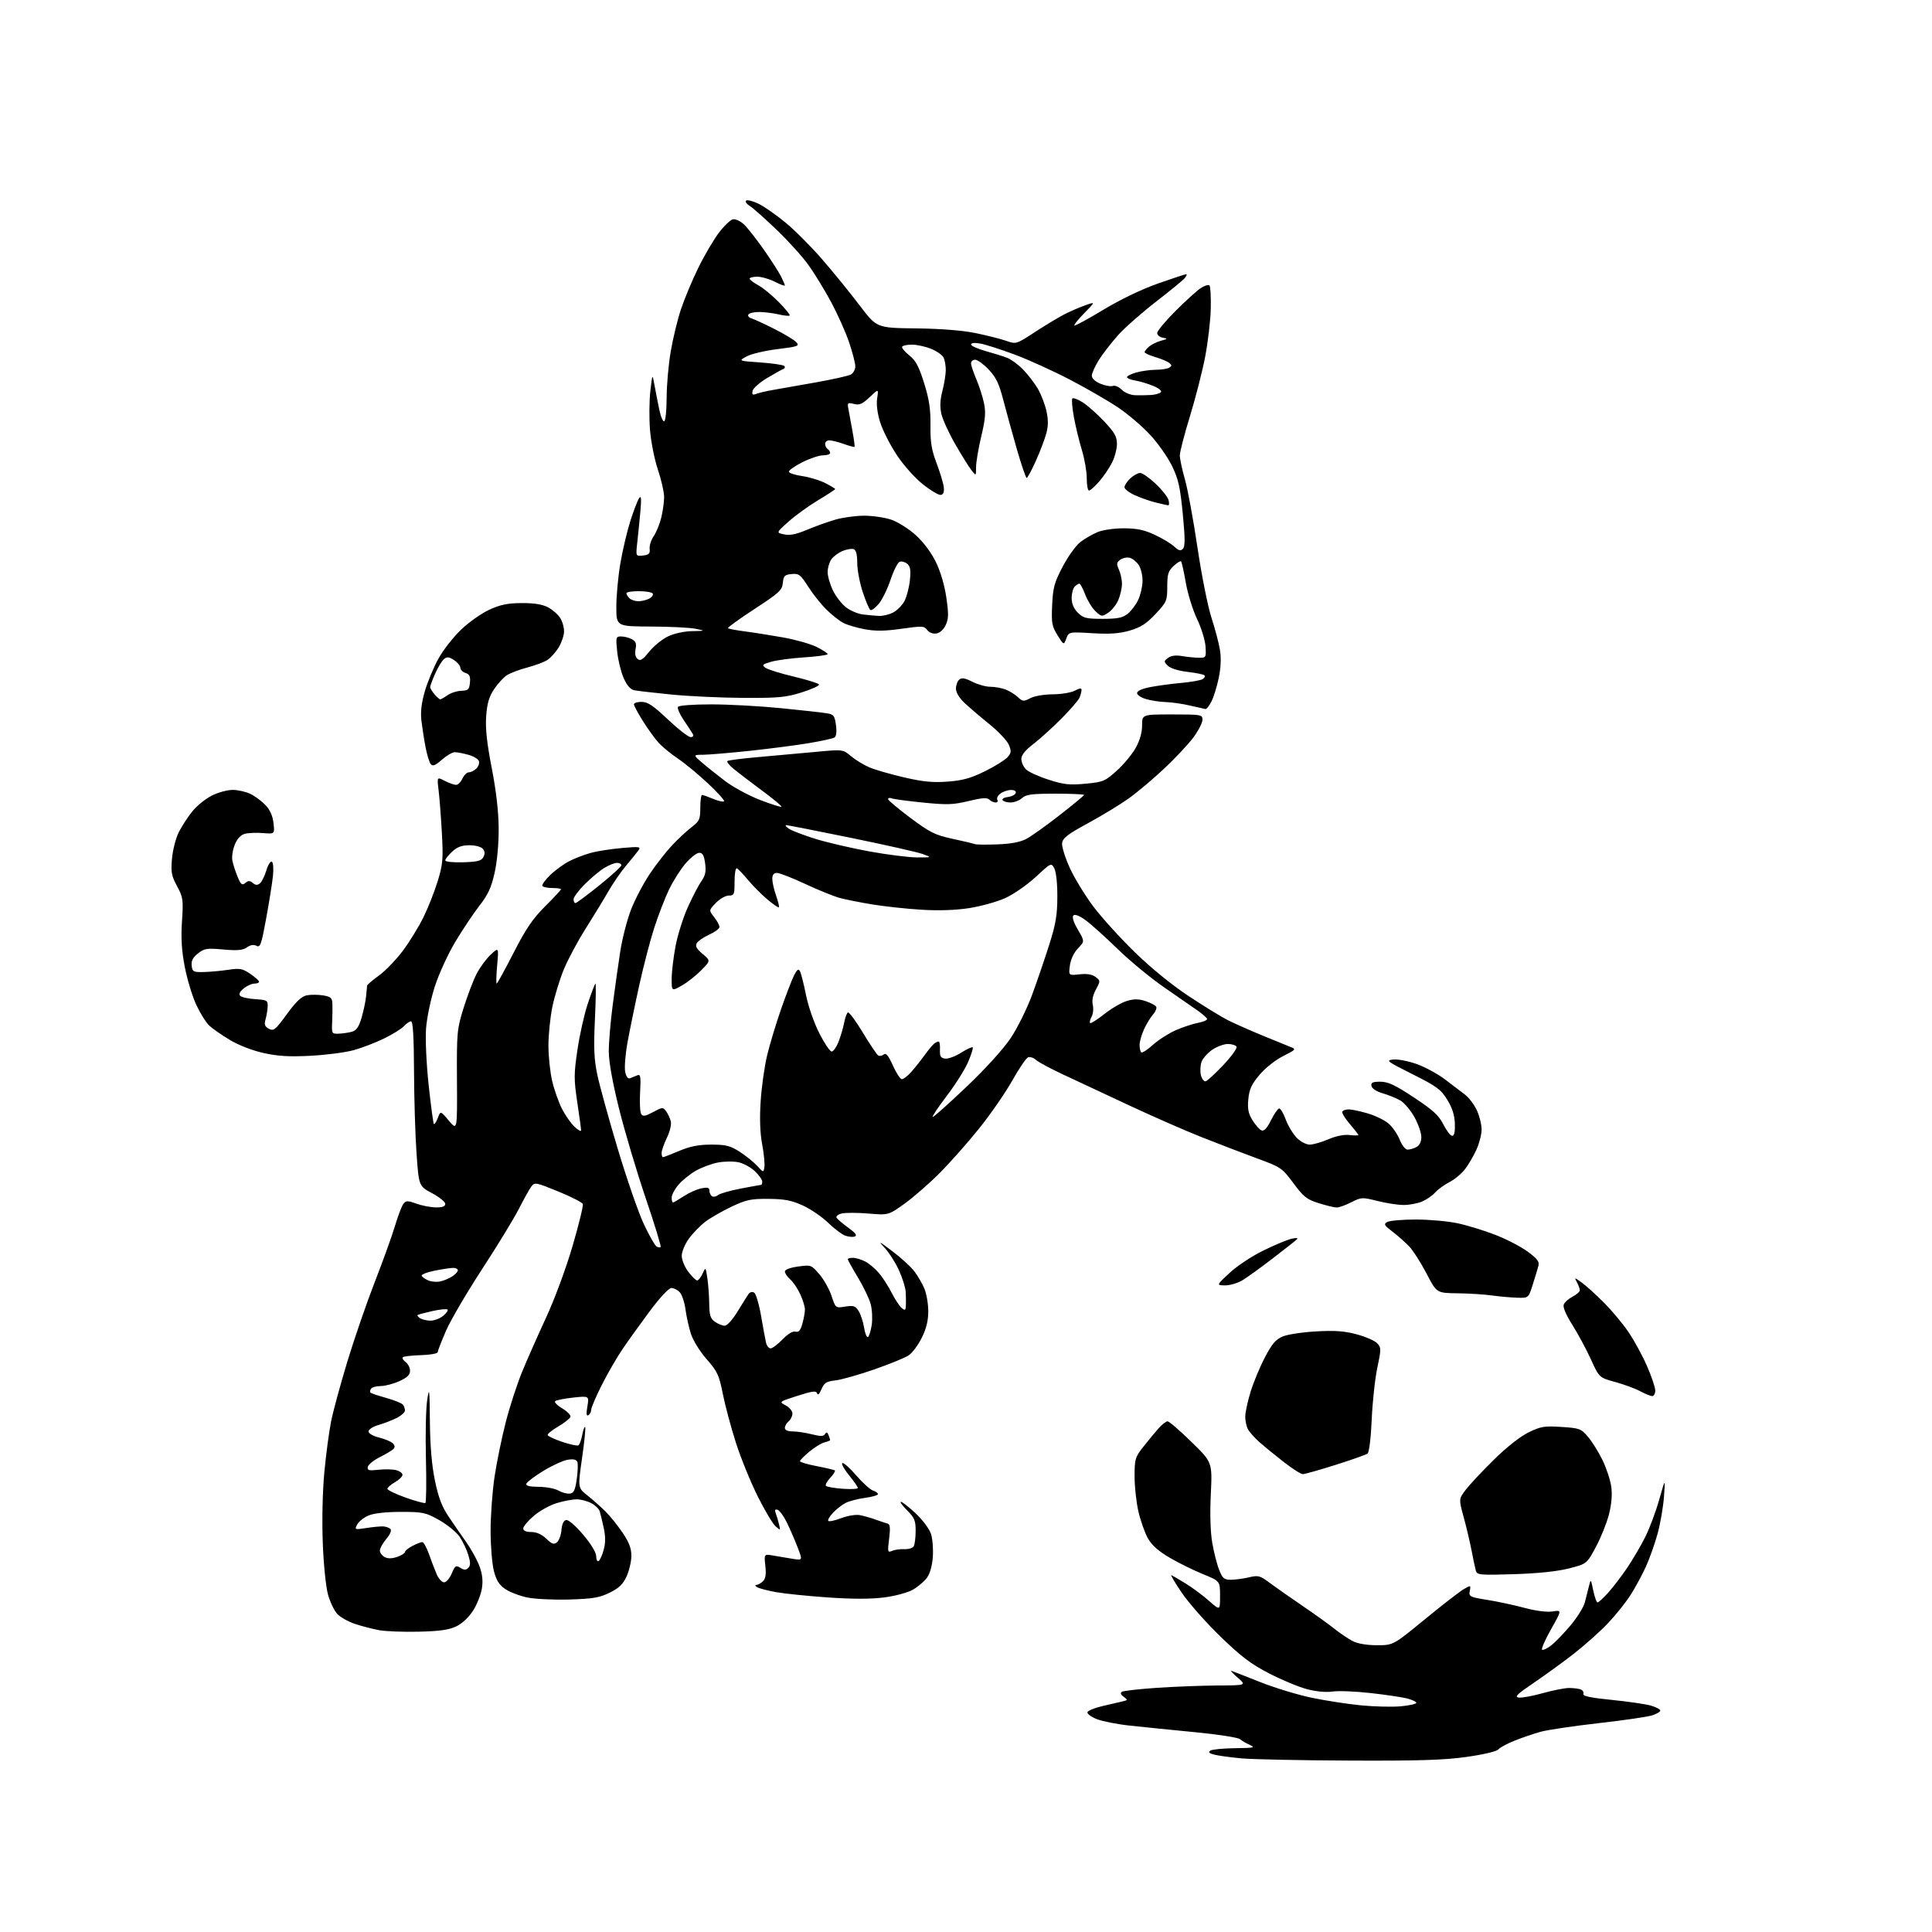 <?xml version="1.0" encoding="UTF-8" standalone="no"?>
<!-- Filename: abf32e149d384fa58352ef9594c29f1e3fd32dd1e2ceec2c99b242f061e149db.svg -->
<!-- Created with https://svgstud.io -->
<svg
  version="1.1"
  xmlns="http://www.w3.org/2000/svg"
  xmlns:xlink="http://www.w3.org/1999/xlink"
  xmlns:svg="http://www.w3.org/2000/svg"
  xmlns:rdf="http://www.w3.org/1999/02/22-rdf-syntax-ns#"
  xmlns:cc="http://creativecommons.org/ns#"
  xmlns:dc="http://purl.org/dc/elements/1.1/"
  viewBox="0 0 768 768"
  width="768"
  height="768"
  role="img"
  aria-labelledby="titleID descID"
>
  <title id="titleID">a teenage feline playing soccer</title>
  <desc id="descID">AI-generated SVG illustration: a teenage feline playing soccer, created on https://svgstud.io</desc>

  <rect width="100%" height="100%" fill="white" />


  <path stroke="none" fill="black" fill-rule="evenodd" d="M536.50,699.86C517.25,699.78 497.90,699.38 493.50,698.98C489.10,698.57 484.22,697.90 482.65,697.49C480.58,696.94 480.17,696.51 481.15,695.88C481.89,695.41 486.32,694.99 491.00,694.93C498.35,694.85 499.15,694.68 496.90,693.67C495.46,693.03 493.66,691.97 492.89,691.33C492.12,690.69 484.07,689.44 475.00,688.57C465.92,687.69 454.34,686.52 449.25,685.97C444.16,685.43 438.17,684.25 435.95,683.36C433.73,682.48 432.08,681.24 432.28,680.62C432.49,680.01 435.09,678.93 438.08,678.23C441.06,677.52 444.62,676.70 446.00,676.39C448.34,675.87 448.38,675.75 446.69,674.51C445.47,673.63 445.25,672.97 446.00,672.50C446.61,672.12 452.83,671.42 459.81,670.94C466.79,670.47 477.68,670.05 484.00,670.01C495.50,669.95 495.50,669.95 492.00,666.90C490.07,665.23 488.95,664.00 489.50,664.18C490.05,664.36 495.23,666.37 501.00,668.67C506.77,670.96 516.00,673.76 521.50,674.90C527.00,676.04 535.82,677.40 541.09,677.91C546.37,678.42 553.45,678.59 556.84,678.28C560.23,677.97 563.00,677.35 563.00,676.90C563.00,676.45 561.31,675.66 559.25,675.14C557.19,674.63 550.64,673.66 544.70,673.00C538.75,672.33 532.00,672.07 529.70,672.41C527.14,672.79 523.20,672.43 519.62,671.49C516.38,670.65 509.63,667.85 504.62,665.27C497.31,661.51 493.44,658.58 485.13,650.54C479.42,645.02 472.51,637.18 469.77,633.13C467.02,629.08 465.16,625.93 465.64,626.14C466.11,626.35 468.70,627.87 471.38,629.51C474.06,631.16 478.22,634.24 480.63,636.38C485.00,640.25 485.00,640.25 484.99,634.38C484.98,628.50 484.98,628.50 478.24,625.76C474.53,624.26 468.59,621.33 465.03,619.25C460.49,616.61 457.88,614.28 456.30,611.49C455.07,609.29 453.37,604.49 452.53,600.80C451.69,597.12 451.00,590.82 451.01,586.80C451.02,579.95 451.24,579.22 454.58,575.00C456.54,572.52 459.24,569.26 460.58,567.75C461.92,566.24 463.52,565.00 464.13,565.00C464.74,565.00 469.00,568.66 473.58,573.14C481.92,581.28 481.92,581.28 481.32,593.91C480.93,601.93 481.15,609.02 481.90,613.36C482.56,617.12 483.79,621.95 484.65,624.09C486.01,627.49 486.63,628.00 489.36,627.98C491.09,627.96 494.30,627.53 496.50,627.01C500.13,626.15 500.87,626.33 504.50,629.05C506.70,630.70 512.55,634.80 517.50,638.17C522.45,641.53 528.30,645.73 530.50,647.50C532.70,649.26 535.94,651.45 537.70,652.35C539.70,653.38 543.32,654.00 547.37,654.00C553.84,654.00 553.84,654.00 566.33,643.75C573.20,638.11 580.15,632.73 581.77,631.78C584.70,630.07 584.71,630.07 584.26,632.42C583.83,634.66 584.21,634.85 591.15,635.97C595.19,636.61 601.88,638.05 606.00,639.15C610.63,640.39 614.91,640.93 617.20,640.57C620.89,639.99 620.89,639.99 616.51,647.75C614.10,652.01 612.54,655.65 613.05,655.83C613.56,656.01 615.22,655.18 616.74,653.99C618.26,652.80 621.65,649.27 624.28,646.16C626.91,643.05 629.48,638.93 629.99,637.00C630.49,635.08 631.24,632.15 631.64,630.50C632.35,627.58 632.39,627.63 633.35,632.25C633.89,634.86 634.66,637.00 635.05,637.00C635.45,637.00 637.33,635.27 639.24,633.15C641.15,631.04 644.52,626.65 646.72,623.40C648.92,620.16 652.15,614.67 653.90,611.20C655.65,607.74 658.19,600.99 659.54,596.20C662.01,587.50 662.01,587.50 661.45,595.00C661.15,599.12 660.00,605.75 658.90,609.73C657.80,613.71 655.73,619.56 654.29,622.73C652.85,625.90 650.13,630.95 648.23,633.94C646.34,636.93 642.25,642.04 639.14,645.31C636.04,648.58 629.90,654.05 625.50,657.47C621.10,660.89 613.90,666.11 609.50,669.09C603.07,673.43 601.93,674.55 603.71,674.81C604.92,674.98 609.23,674.20 613.27,673.06C617.32,671.93 622.02,671.00 623.73,671.00C625.44,671.00 627.52,671.26 628.36,671.58C629.19,671.90 629.67,672.71 629.41,673.37C629.09,674.22 632.35,674.91 640.73,675.74C647.20,676.39 654.19,677.41 656.25,678.00C658.31,678.60 660.00,679.49 660.00,679.97C660.00,680.45 658.54,681.32 656.75,681.89C654.96,682.47 645.40,683.86 635.50,684.98C625.60,686.10 615.25,687.64 612.50,688.39C609.75,689.14 605.06,690.74 602.07,691.94C599.08,693.13 596.16,694.72 595.57,695.45C594.95,696.22 589.62,697.47 583.00,698.40C573.99,699.67 563.93,699.98 536.50,699.86zM166.50,648.62C160.45,648.77 153.37,648.50 150.76,648.03C148.16,647.55 143.84,646.44 141.16,645.55C138.48,644.66 135.30,642.88 134.09,641.59C132.88,640.30 131.21,636.83 130.39,633.87C129.54,630.85 128.63,621.88 128.31,613.38C127.96,604.49 128.21,592.96 128.92,585.38C129.58,578.30 130.79,569.12 131.62,565.00C132.45,560.88 135.39,550.09 138.14,541.03C140.90,531.97 145.79,517.79 149.01,509.53C152.23,501.26 155.83,491.28 157.00,487.35C158.17,483.42 159.67,479.49 160.32,478.62C161.37,477.21 161.94,477.19 165.50,478.47C167.70,479.26 171.19,479.93 173.25,479.96C175.86,479.99 177.00,479.56 177.00,478.56C177.00,477.77 174.64,475.86 171.75,474.31C166.50,471.50 166.50,471.50 165.58,458.50C165.07,451.35 164.62,436.61 164.58,425.75C164.52,412.15 164.16,406.00 163.40,406.00C162.80,406.00 161.54,406.85 160.60,407.89C159.66,408.93 156.10,411.14 152.69,412.81C149.29,414.48 143.80,416.58 140.50,417.48C137.20,418.38 129.50,419.38 123.40,419.69C114.97,420.13 110.48,419.86 104.77,418.59C100.32,417.60 94.85,415.48 91.37,413.39C88.14,411.45 84.46,408.89 83.19,407.70C81.92,406.51 79.61,402.83 78.06,399.52C76.50,396.21 74.45,389.45 73.48,384.50C72.20,377.88 71.90,373.05 72.34,366.25C72.91,357.62 72.77,356.69 70.38,352.25C68.16,348.13 67.89,346.67 68.37,341.29C68.67,337.88 69.89,333.15 71.08,330.79C72.27,328.43 74.70,324.70 76.49,322.49C78.27,320.29 81.76,317.48 84.23,316.24C86.70,315.01 90.40,314.00 92.46,314.00C94.52,314.00 97.66,314.70 99.46,315.55C101.25,316.40 103.95,318.39 105.47,319.97C107.33,321.91 108.39,324.27 108.72,327.19C109.21,331.53 109.21,331.53 104.58,331.16C102.04,330.96 98.81,331.08 97.41,331.43C95.73,331.86 94.35,333.30 93.35,335.72C92.51,337.72 92.07,340.61 92.38,342.13C92.68,343.65 93.62,346.55 94.46,348.57C95.76,351.67 96.24,352.05 97.50,351.00C98.70,350.01 99.30,350.01 100.50,351.00C101.61,351.92 102.35,351.95 103.34,351.13C104.07,350.52 105.22,348.21 105.89,345.98C106.55,343.76 107.54,342.21 108.07,342.55C108.63,342.89 108.81,345.39 108.49,348.32C108.19,351.17 106.97,358.76 105.79,365.19C103.91,375.46 103.44,376.77 101.98,375.99C100.87,375.39 99.60,375.59 98.17,376.59C96.52,377.75 94.41,377.94 88.77,377.44C82.22,376.85 81.22,377.01 78.69,379.01C76.66,380.62 75.97,381.96 76.19,383.87C76.48,386.29 76.85,386.49 81.00,386.40C83.47,386.34 87.86,385.94 90.74,385.51C95.35,384.82 96.39,385.01 99.48,387.11C101.41,388.43 102.99,389.84 102.99,390.25C103.00,390.66 102.15,391.00 101.11,391.00C100.07,391.00 98.16,391.87 96.86,392.93C95.28,394.22 94.83,395.19 95.50,395.87C96.05,396.43 98.75,397.02 101.50,397.19C106.11,397.48 106.49,397.69 106.41,400.00C106.36,401.38 105.98,403.70 105.57,405.17C104.97,407.30 105.24,408.06 106.90,408.95C108.78,409.95 109.48,409.39 114.03,403.15C117.69,398.13 119.86,396.08 121.93,395.66C123.50,395.35 126.41,395.36 128.40,395.68C131.42,396.17 132.02,396.68 132.13,398.88C132.20,400.32 132.16,403.64 132.04,406.25C131.82,410.87 131.89,411.00 134.66,410.90C136.22,410.85 138.58,410.50 139.89,410.13C141.70,409.62 142.65,408.24 143.75,404.48C144.55,401.74 145.35,397.93 145.53,396.00C145.71,394.07 145.89,392.19 145.93,391.81C145.97,391.43 148.07,389.64 150.60,387.82C153.13,386.00 157.40,381.59 160.09,378.01C162.77,374.43 166.51,368.35 168.39,364.50C170.27,360.65 172.81,354.17 174.05,350.09C176.04,343.52 176.22,341.38 175.65,331.09C175.29,324.72 174.71,317.09 174.35,314.15C173.70,308.79 173.70,308.79 176.80,310.40C178.50,311.28 180.53,312.00 181.29,312.00C182.05,312.00 183.19,310.88 183.82,309.50C184.44,308.12 185.61,307.00 186.41,307.00C187.20,307.00 188.55,306.31 189.39,305.47C190.23,304.63 190.66,303.29 190.36,302.49C190.05,301.69 188.16,300.58 186.15,300.03C184.14,299.47 181.73,299.01 180.78,299.01C179.84,299.00 177.53,300.35 175.66,302.00C173.03,304.30 172.01,304.71 171.23,303.75C170.67,303.06 169.74,300.02 169.16,297.00C168.58,293.98 167.85,289.25 167.52,286.50C167.11,283.00 167.53,279.45 168.91,274.69C170.00,270.95 172.46,265.08 174.38,261.65C176.29,258.22 180.37,253.05 183.43,250.16C186.49,247.26 191.51,243.74 194.59,242.33C198.88,240.37 201.85,239.76 207.34,239.73C212.16,239.70 215.56,240.23 217.74,241.36C219.52,242.29 221.73,244.18 222.64,245.58C223.55,246.97 224.26,249.45 224.22,251.08C224.17,252.71 223.19,255.57 222.05,257.42C220.90,259.28 218.91,261.48 217.62,262.33C216.33,263.17 212.72,264.53 209.59,265.35C206.46,266.17 202.80,267.56 201.45,268.44C200.10,269.33 197.81,271.84 196.36,274.03C194.38,277.02 193.62,279.67 193.26,284.75C192.92,289.60 193.54,295.40 195.48,305.33C197.25,314.46 198.19,322.62 198.23,329.33C198.26,335.44 197.62,342.48 196.61,346.98C195.30,352.83 193.99,355.67 190.62,359.98C188.25,363.02 183.94,369.47 181.03,374.32C178.12,379.17 174.43,387.21 172.83,392.20C171.22,397.19 169.67,404.68 169.36,408.88C169.05,413.19 169.50,422.99 170.41,431.42C171.29,439.63 172.22,446.55 172.48,446.81C172.73,447.07 173.43,445.99 174.03,444.41C175.12,441.55 175.12,441.55 178.44,445.51C181.77,449.46 181.77,449.46 181.65,429.48C181.54,410.33 181.65,409.13 184.28,400.69C185.79,395.85 188.10,389.77 189.42,387.19C190.74,384.61 193.27,381.15 195.04,379.50C198.27,376.50 198.27,376.50 197.63,383.75C197.27,387.74 197.19,391.00 197.43,391.00C197.68,391.00 200.71,385.49 204.16,378.75C209.09,369.13 211.79,365.16 216.72,360.26C220.17,356.83 223.00,353.79 223.00,353.51C223.00,353.23 221.45,353.00 219.56,353.00C217.67,353.00 215.89,352.62 215.60,352.16C215.32,351.70 216.75,349.72 218.79,347.77C220.83,345.81 224.30,343.31 226.51,342.21C228.71,341.11 232.53,339.66 235.01,338.99C237.48,338.32 242.98,337.47 247.23,337.10C254.36,336.48 254.86,336.56 253.73,338.12C253.05,339.04 250.85,341.76 248.84,344.15C246.82,346.54 243.62,351.20 241.73,354.50C239.84,357.80 235.79,364.44 232.73,369.26C229.68,374.08 225.82,381.28 224.17,385.26C222.52,389.24 220.46,395.97 219.58,400.21C218.71,404.45 218.01,411.42 218.01,415.71C218.02,419.99 218.69,426.32 219.51,429.77C220.32,433.22 222.07,438.17 223.39,440.77C224.72,443.37 226.97,446.59 228.40,447.92C229.83,449.26 231.00,449.90 231.00,449.35C231.00,448.80 230.32,443.78 229.48,438.19C228.11,429.01 228.11,426.98 229.55,417.26C230.42,411.34 232.27,403.13 233.64,399.01C235.02,394.89 236.38,391.29 236.67,391.01C236.95,390.73 236.88,397.02 236.50,405.00C235.95,416.62 236.14,421.05 237.46,427.30C238.36,431.59 242.01,444.82 245.57,456.69C249.13,468.57 253.77,481.98 255.89,486.50C258.01,491.02 260.28,495.05 260.94,495.46C261.59,495.87 262.35,495.98 262.62,495.71C262.89,495.45 260.19,486.63 256.62,476.12C253.05,465.60 248.30,449.64 246.06,440.64C243.45,430.10 242.00,422.00 242.00,417.88C242.00,414.37 242.70,406.10 243.56,399.50C244.42,392.90 245.77,383.32 246.56,378.21C247.35,373.10 249.28,365.62 250.85,361.57C252.42,357.53 255.78,351.13 258.31,347.36C260.85,343.59 264.86,338.46 267.21,335.97C269.57,333.48 273.05,330.25 274.94,328.79C278.07,326.39 278.38,325.68 278.38,321.07C278.38,318.28 278.69,316.00 279.07,316.00C279.45,316.00 281.43,316.70 283.49,317.56C285.54,318.42 287.48,318.85 287.81,318.53C288.13,318.20 285.27,315.01 281.45,311.44C277.63,307.86 272.25,303.42 269.50,301.56C266.75,299.71 263.32,296.91 261.88,295.34C260.44,293.78 257.63,289.90 255.63,286.73C253.63,283.56 252.00,280.52 252.00,279.98C252.00,279.44 253.37,279.00 255.05,279.00C257.46,279.00 259.67,280.48 265.50,286.00C269.57,289.85 273.62,293.00 274.51,293.00C275.52,293.00 275.85,292.53 275.39,291.75C274.99,291.06 273.36,288.58 271.78,286.24C270.19,283.90 269.17,281.54 269.51,280.99C269.86,280.42 275.47,280.00 282.72,280.00C289.65,280.00 302.11,280.68 310.41,281.51C318.71,282.33 326.90,283.24 328.62,283.53C331.42,283.99 331.80,284.48 332.31,288.25C332.67,290.94 332.45,292.72 331.71,293.18C331.07,293.57 326.49,294.58 321.52,295.41C316.56,296.25 305.98,297.62 298.00,298.47C290.02,299.31 281.70,300.01 279.50,300.03C275.50,300.05 275.50,300.05 279.00,303.09C280.93,304.76 285.10,308.09 288.27,310.50C291.45,312.90 297.69,316.28 302.13,317.99C306.58,319.71 310.41,320.92 310.64,320.69C310.87,320.46 307.33,317.52 302.78,314.16C298.23,310.79 293.17,306.92 291.54,305.56C289.91,304.20 288.83,302.84 289.13,302.53C289.44,302.23 294.82,301.53 301.10,300.98C307.37,300.44 317.57,299.51 323.77,298.93C335.05,297.86 335.05,297.86 338.27,300.57C340.04,302.06 343.32,304.06 345.56,305.02C347.80,305.99 354.02,307.78 359.38,309.02C366.95,310.77 370.84,311.15 376.75,310.70C382.69,310.25 385.92,309.35 391.49,306.60C395.41,304.67 399.44,302.17 400.44,301.07C402.01,299.33 402.10,298.64 401.03,296.07C400.35,294.43 396.84,290.71 393.22,287.80C389.61,284.88 385.16,281.08 383.33,279.35C381.30,277.43 380.00,275.23 380.00,273.72C380.00,272.36 380.60,270.75 381.33,270.14C382.32,269.32 383.64,269.54 386.54,271.02C388.68,272.11 391.87,273.00 393.65,273.00C395.42,273.00 398.14,273.48 399.68,274.07C401.23,274.65 403.44,276.01 404.59,277.09C406.52,278.90 406.90,278.93 409.59,277.53C411.24,276.67 415.10,276.01 418.50,276.00C421.80,275.99 425.74,275.34 427.25,274.55C429.23,273.52 429.98,273.45 429.93,274.31C429.89,274.96 429.54,276.31 429.15,277.29C428.76,278.28 425.53,282.02 421.97,285.62C418.41,289.21 413.36,293.78 410.75,295.78C407.52,298.25 406.00,300.14 406.00,301.71C406.00,302.97 406.82,304.82 407.82,305.82C408.81,306.81 412.85,308.67 416.80,309.93C422.87,311.89 425.11,312.13 431.47,311.54C438.53,310.87 439.26,310.57 443.92,306.38C446.64,303.94 450.02,299.87 451.43,297.34C453.10,294.36 454.00,291.21 454.00,288.37C454.00,284.00 454.00,284.00 466.00,284.00C477.55,284.00 478.00,284.08 478.00,286.12C478.00,287.28 476.41,290.40 474.47,293.04C472.53,295.68 467.30,301.27 462.85,305.46C458.40,309.65 452.00,315.03 448.63,317.43C445.26,319.83 438.00,324.24 432.50,327.23C424.37,331.65 422.44,333.14 422.20,335.17C422.03,336.54 423.43,341.01 425.29,345.08C427.16,349.16 431.41,356.10 434.73,360.50C438.06,364.90 445.50,373.08 451.25,378.67C457.63,384.87 465.98,391.66 472.61,396.03C478.60,399.98 485.52,404.24 488.00,405.49C490.48,406.74 496.55,409.44 501.50,411.49C506.45,413.54 511.61,415.64 512.96,416.17C515.33,417.08 515.22,417.22 510.06,419.81C507.03,421.33 502.97,424.55 500.71,427.23C497.53,430.99 496.61,432.97 496.23,436.91C495.86,440.81 496.22,442.62 497.90,445.34C499.08,447.24 500.69,449.05 501.49,449.36C502.48,449.74 503.68,448.46 505.23,445.34C506.49,442.82 507.95,440.70 508.48,440.63C509.01,440.56 510.19,442.52 511.09,445.00C512.00,447.48 513.96,450.74 515.44,452.25C516.95,453.80 519.22,455.00 520.63,455.00C522.00,455.00 525.34,454.05 528.04,452.89C531.08,451.58 534.29,450.93 536.47,451.19C538.41,451.41 540.00,451.42 540.00,451.21C540.00,450.99 538.44,448.99 536.53,446.76C534.62,444.53 533.30,442.33 533.59,441.86C533.88,441.38 535.03,441.00 536.16,441.00C537.28,441.00 540.63,441.71 543.61,442.57C546.59,443.44 550.32,445.24 551.90,446.57C553.48,447.90 555.50,450.79 556.38,453.00C557.30,455.29 558.65,457.00 559.56,457.00C560.42,457.00 562.00,456.53 563.07,455.96C564.31,455.30 565.00,453.87 565.00,451.97C565.00,450.33 563.76,446.78 562.25,444.07C560.74,441.36 558.25,438.40 556.73,437.50C555.20,436.60 552.05,435.31 549.73,434.64C547.20,433.90 545.38,432.73 545.18,431.71C544.92,430.34 545.61,430.00 548.72,430.00C551.79,430.00 554.54,431.29 562.04,436.25C569.66,441.28 571.94,443.38 573.77,447.00C575.02,449.48 576.59,451.50 577.27,451.50C578.10,451.50 578.44,449.92 578.33,446.65C578.21,443.27 577.29,440.37 575.30,437.15C572.79,433.06 571.13,431.84 561.47,427.00C551.23,421.87 550.73,421.48 553.91,421.17C555.79,421.00 560.03,421.84 563.34,423.04C566.65,424.25 571.64,426.97 574.43,429.09C577.22,431.20 580.80,433.93 582.38,435.15C583.97,436.37 586.09,439.20 587.11,441.44C588.13,443.67 588.96,447.07 588.96,449.00C588.96,450.93 588.04,454.51 586.93,456.97C585.81,459.43 583.77,462.92 582.39,464.73C581.01,466.54 578.22,468.87 576.19,469.90C574.16,470.94 571.60,472.80 570.50,474.03C569.40,475.27 567.05,476.89 565.28,477.64C563.51,478.39 560.23,479.00 557.99,479.00C555.75,479.00 551.07,478.29 547.59,477.41C541.49,475.88 541.12,475.90 537.17,477.91C534.92,479.06 532.31,480.00 531.38,480.00C530.44,480.00 527.22,479.23 524.21,478.28C519.45,476.78 518.16,475.76 514.13,470.31C509.62,464.24 509.24,463.98 499.50,460.41C494.00,458.39 484.10,454.59 477.50,451.97C470.90,449.35 457.85,443.62 448.50,439.24C439.15,434.86 427.47,429.39 422.54,427.10C417.62,424.81 412.80,422.22 411.83,421.35C410.86,420.47 409.45,420.00 408.68,420.29C407.91,420.59 405.08,424.75 402.39,429.54C399.70,434.33 393.80,442.88 389.27,448.52C384.75,454.17 377.61,462.22 373.42,466.42C369.22,470.62 362.95,476.08 359.48,478.55C353.16,483.06 353.16,483.06 345.19,482.40C340.80,482.03 336.02,482.03 334.56,482.39C333.10,482.76 332.20,483.52 332.56,484.10C332.91,484.67 335.01,486.44 337.23,488.05C340.09,490.13 340.83,491.13 339.80,491.52C339.00,491.83 337.25,491.67 335.91,491.16C334.57,490.65 331.52,488.33 329.13,486.01C326.74,483.69 322.25,480.63 319.16,479.21C314.68,477.16 311.91,476.63 305.52,476.57C298.49,476.51 296.67,476.90 290.76,479.69C287.05,481.45 282.36,484.15 280.33,485.69C278.31,487.24 275.38,490.26 273.83,492.40C272.26,494.56 271.00,497.60 271.00,499.22C271.00,500.82 272.18,503.68 273.62,505.57C275.06,507.46 276.64,509.00 277.14,509.00C277.64,509.00 278.60,507.78 279.27,506.30C280.50,503.60 280.50,503.60 281.18,508.05C281.55,510.50 281.89,515.06 281.93,518.19C281.99,522.89 282.39,524.16 284.22,525.44C285.44,526.30 287.19,527.00 288.09,527.00C289.02,527.00 291.22,524.58 293.12,521.46C294.98,518.41 296.95,515.27 297.50,514.48C298.11,513.60 299.01,513.36 299.80,513.86C300.52,514.31 301.75,518.47 302.54,523.09C303.33,527.72 304.22,532.51 304.51,533.75C304.80,534.99 305.62,536.00 306.32,536.00C307.03,536.00 309.16,534.40 311.05,532.45C313.18,530.25 315.15,529.07 316.23,529.35C317.53,529.69 318.21,528.89 318.97,526.15C319.53,524.14 319.98,521.60 319.97,520.50C319.96,519.40 319.13,516.70 318.12,514.50C317.11,512.30 315.32,509.64 314.14,508.60C312.96,507.55 312.00,506.13 312.00,505.44C312.00,504.69 314.09,503.90 317.22,503.47C322.36,502.76 322.50,502.81 325.68,506.50C327.46,508.55 329.65,512.43 330.54,515.12C332.16,520.00 332.16,520.00 335.98,519.39C339.27,518.86 340.02,519.11 341.31,521.14C342.13,522.44 343.12,525.41 343.49,527.75C343.87,530.09 344.56,531.77 345.03,531.48C345.50,531.19 346.17,529.02 346.53,526.66C346.88,524.29 346.69,520.58 346.11,518.40C345.52,516.22 343.23,511.44 341.02,507.78C338.81,504.11 337.00,500.86 337.00,500.55C337.00,500.25 337.92,500.00 339.05,500.00C340.18,500.00 342.37,500.66 343.93,501.46C345.49,502.27 347.97,504.36 349.44,506.11C350.91,507.85 353.18,511.39 354.48,513.96C355.78,516.52 357.55,519.21 358.42,519.94C359.78,521.06 360.01,520.92 360.11,518.87C360.16,517.57 360.13,515.15 360.03,513.50C359.93,511.85 358.74,508.02 357.37,505.00C356.01,501.98 353.45,497.96 351.70,496.08C348.92,493.11 349.31,493.28 354.73,497.38C358.16,499.97 362.09,503.56 363.45,505.35C364.82,507.14 366.63,510.26 367.47,512.27C368.31,514.29 369.00,518.34 369.00,521.27C369.00,525.02 368.22,528.17 366.38,531.86C364.95,534.74 362.61,537.87 361.18,538.80C359.76,539.74 353.63,542.24 347.55,544.36C341.47,546.48 334.55,548.44 332.16,548.72C328.48,549.14 327.62,549.68 326.54,552.25C325.74,554.15 325.09,554.76 324.80,553.89C324.42,552.76 322.98,552.94 316.97,554.87C309.63,557.23 309.62,557.24 312.31,558.65C313.79,559.43 315.00,560.89 315.00,561.91C315.00,562.92 314.32,564.32 313.50,565.00C312.68,565.68 312.00,566.86 312.00,567.62C312.00,568.49 313.13,569.00 315.06,569.00C316.74,569.00 320.16,569.51 322.66,570.14C326.19,571.03 327.37,571.01 327.96,570.06C328.52,569.16 328.89,569.27 329.36,570.50C329.71,571.41 330.00,572.30 330.00,572.47C330.00,572.64 328.99,573.04 327.75,573.36C326.51,573.67 323.81,575.33 321.75,577.04C319.69,578.75 318.00,580.46 318.00,580.84C318.00,581.23 321.02,582.12 324.71,582.82C328.40,583.52 331.63,584.30 331.88,584.55C332.13,584.80 331.29,586.13 330.00,587.50C328.71,588.87 327.97,590.30 328.35,590.68C328.73,591.06 331.73,591.57 335.02,591.81C338.31,592.05 341.00,591.90 341.00,591.47C341.00,591.05 339.42,588.78 337.49,586.42C335.56,584.06 334.36,581.90 334.83,581.61C335.30,581.31 337.78,583.50 340.34,586.47C342.90,589.44 345.90,592.15 347.00,592.50C348.10,592.85 349.00,593.50 349.00,593.94C349.00,594.38 346.68,595.05 343.84,595.43C341.01,595.80 337.52,596.72 336.09,597.46C334.67,598.20 332.41,599.98 331.08,601.40C329.75,602.83 328.93,604.27 329.27,604.60C329.60,604.94 331.91,604.44 334.40,603.49C336.88,602.54 340.17,601.99 341.71,602.27C343.24,602.54 346.07,603.34 348.00,604.04C349.93,604.73 352.10,605.46 352.82,605.65C353.83,605.91 353.98,607.34 353.44,611.66C352.78,616.95 352.85,617.26 354.61,616.49C355.65,616.04 357.83,615.73 359.46,615.81C361.08,615.89 362.76,615.40 363.19,614.73C363.62,614.05 363.98,611.32 363.98,608.65C364.00,604.46 363.54,603.34 360.60,600.40C358.73,598.53 357.62,597.00 358.14,597.00C358.66,597.00 361.30,599.07 364.00,601.59C366.70,604.12 369.43,607.77 370.07,609.70C370.70,611.63 371.04,615.77 370.81,618.90C370.56,622.44 369.66,625.59 368.45,627.23C367.38,628.68 364.85,630.80 362.84,631.95C360.77,633.12 355.78,634.46 351.34,635.02C346.09,635.69 338.71,635.68 329.00,635.00C321.02,634.44 311.80,633.50 308.50,632.90C305.20,632.31 301.83,631.43 301.00,630.94C300.14,630.44 300.00,630.05 300.68,630.03C301.33,630.01 302.51,629.35 303.31,628.55C304.35,627.51 304.61,625.74 304.23,622.39C303.71,617.69 303.71,617.69 307.60,618.40C309.75,618.79 313.21,619.37 315.29,619.69C319.08,620.27 319.08,620.27 316.99,614.89C315.84,611.92 313.91,607.50 312.70,605.04C311.49,602.59 309.87,600.40 309.09,600.16C308.10,599.86 307.88,600.25 308.34,601.46C308.71,602.41 309.30,604.38 309.65,605.84C310.29,608.45 310.26,608.46 308.27,606.70C307.15,605.71 303.94,600.31 301.15,594.70C298.35,589.09 294.47,579.55 292.53,573.50C290.59,567.45 288.26,558.73 287.34,554.13C285.85,546.61 285.18,545.18 280.88,540.27C278.17,537.17 275.46,532.78 274.63,530.15C273.82,527.59 272.86,523.25 272.49,520.50C272.12,517.75 271.12,514.71 270.26,513.75C269.39,512.79 267.90,512.00 266.93,512.00C265.86,512.00 262.41,515.68 258.26,521.25C254.47,526.34 249.54,533.20 247.32,536.50C245.09,539.80 241.41,546.20 239.13,550.73C236.86,555.25 235.00,559.61 235.00,560.42C235.00,561.22 234.50,562.19 233.89,562.57C233.11,563.05 232.99,562.03 233.49,559.07C234.20,554.88 234.20,554.88 227.85,555.56C224.36,555.94 221.13,556.58 220.69,556.98C220.24,557.39 221.51,558.69 223.52,559.88C225.52,561.06 226.98,562.57 226.75,563.24C226.53,563.91 224.36,565.62 221.92,567.04C219.49,568.47 217.59,570.00 217.70,570.46C217.81,570.91 220.42,572.13 223.50,573.17C226.58,574.21 229.48,574.82 229.94,574.54C230.40,574.25 231.08,572.40 231.45,570.41C231.82,568.42 232.34,567.01 232.61,567.27C232.87,567.54 232.32,573.08 231.38,579.59C229.68,591.42 229.68,591.42 233.51,594.46C235.62,596.13 238.88,599.03 240.75,600.90C242.62,602.77 245.69,606.59 247.57,609.39C250.08,613.11 250.99,615.55 250.98,618.49C250.97,620.69 250.12,624.35 249.09,626.61C247.67,629.75 246.08,631.28 242.36,633.11C238.30,635.11 235.66,635.55 226.32,635.83C220.16,636.02 212.65,635.65 209.63,635.03C206.60,634.40 202.66,632.90 200.88,631.69C198.44,630.05 197.30,628.25 196.33,624.50C195.62,621.75 195.03,614.61 195.02,608.63C195.01,602.65 195.71,592.99 196.57,587.16C197.44,581.34 199.46,571.47 201.07,565.25C202.67,559.02 205.61,550.00 207.59,545.21C209.57,540.42 213.86,530.71 217.13,523.64C220.52,516.31 225.03,504.11 227.61,495.29C230.10,486.77 231.93,479.27 231.68,478.62C231.43,477.97 227.04,475.72 221.92,473.63C213.01,469.99 212.54,469.90 211.22,471.66C210.46,472.67 208.24,476.65 206.28,480.50C204.33,484.35 197.75,495.13 191.67,504.45C185.59,513.78 179.13,524.80 177.32,528.95C175.51,533.10 174.01,536.95 174.00,537.50C173.99,538.05 171.01,538.59 167.38,538.69C163.75,538.80 160.50,539.17 160.14,539.52C159.79,539.88 160.29,540.74 161.25,541.44C162.21,542.15 163.00,543.71 163.00,544.91C163.00,546.51 161.87,547.61 158.75,549.03C156.41,550.09 153.06,550.97 151.31,550.98C149.55,550.99 147.82,551.48 147.46,552.07C147.10,552.65 147.01,553.35 147.27,553.60C147.53,553.86 150.39,554.82 153.62,555.72C156.85,556.63 159.83,557.85 160.23,558.43C160.64,559.02 160.98,560.05 160.98,560.72C160.99,561.40 159.58,562.69 157.83,563.59C156.09,564.49 152.83,565.76 150.58,566.41C148.30,567.07 146.50,568.21 146.50,569.00C146.50,569.82 148.25,570.84 150.71,571.45C153.03,572.03 155.48,573.06 156.16,573.75C157.00,574.59 157.07,575.33 156.39,576.01C155.83,576.57 153.38,578.03 150.94,579.26C148.50,580.49 146.36,582.23 146.20,583.13C145.95,584.50 146.62,584.68 150.39,584.26C152.86,583.98 156.03,584.04 157.44,584.40C158.85,584.75 160.00,585.59 159.99,586.27C159.99,586.95 158.64,588.27 156.99,589.20C155.35,590.14 154.00,591.32 154.00,591.82C154.00,592.32 157.24,593.89 161.20,595.30C165.16,596.71 168.71,597.68 169.08,597.45C169.45,597.22 169.55,589.27 169.31,579.77C169.07,570.27 169.30,559.80 169.82,556.50C170.65,551.15 170.77,552.08 170.89,565.00C170.98,574.78 171.63,582.45 172.89,588.54C174.30,595.36 175.66,598.92 178.44,603.04C180.46,606.04 183.62,610.63 185.47,613.22C187.31,615.82 189.59,619.97 190.53,622.43C191.73,625.58 192.04,628.23 191.58,631.33C191.21,633.75 189.65,637.74 188.09,640.19C186.36,642.92 183.76,645.36 181.38,646.50C178.47,647.90 174.76,648.43 166.50,648.62zM176.53,629.00C177.40,629.00 178.76,627.42 179.56,625.50C180.87,622.37 181.23,622.13 182.99,623.22C184.51,624.17 185.22,624.18 186.14,623.26C187.06,622.34 187.07,621.16 186.18,618.19C185.54,616.06 183.99,612.80 182.74,610.94C181.49,609.09 177.84,606.09 174.63,604.28C169.17,601.22 168.16,601.00 159.36,601.00C153.50,601.00 148.66,601.53 146.55,602.42C144.69,603.19 142.64,604.80 142.01,605.99C140.88,608.10 140.96,608.13 145.68,607.40C148.33,606.99 151.35,606.71 152.40,606.78C153.44,606.84 154.71,607.31 155.21,607.81C155.75,608.35 155.09,609.93 153.56,611.75C152.15,613.42 151.00,615.50 151.00,616.36C151.00,617.22 151.86,618.39 152.90,618.95C154.20,619.64 155.78,619.62 157.90,618.88C159.61,618.29 161.00,617.41 161.00,616.93C161.00,616.45 162.33,615.36 163.95,614.53C165.57,613.69 167.34,613.00 167.87,613.00C168.40,613.00 169.59,615.14 170.51,617.75C171.42,620.36 172.80,623.96 173.57,625.75C174.34,627.54 175.67,629.00 176.53,629.00zM601.85,625.76C588.22,626.18 587.17,626.08 586.67,624.36C586.38,623.34 585.62,619.80 585.00,616.50C584.37,613.20 582.96,607.21 581.86,603.19C579.86,595.87 579.86,595.87 582.67,592.19C584.21,590.16 589.22,584.80 593.81,580.29C598.84,575.33 604.30,571.02 607.60,569.41C612.46,567.03 613.88,566.79 620.69,567.23C627.87,567.69 628.50,567.92 631.22,571.11C632.82,572.97 635.41,577.12 636.98,580.33C638.55,583.53 640.13,588.33 640.50,590.99C640.94,594.17 640.62,597.95 639.56,602.08C638.67,605.53 636.33,611.35 634.35,615.01C630.76,621.67 630.76,621.67 623.63,623.49C619.02,624.66 611.32,625.46 601.85,625.76zM237.97,620.52C238.51,620.19 239.42,618.17 239.99,616.03C240.72,613.31 240.72,610.69 239.98,607.32C239.40,604.67 238.69,601.71 238.39,600.74C238.10,599.77 236.56,598.31 234.98,597.49C233.40,596.67 230.81,596.00 229.23,596.00C227.65,596.00 224.12,596.66 221.39,597.48C218.65,598.29 214.52,600.58 212.21,602.56C209.89,604.54 208.00,606.80 208.00,607.58C208.00,608.51 209.10,609.00 211.20,609.00C213.29,609.00 215.34,609.91 217.16,611.65C219.42,613.82 220.20,614.08 221.41,613.08C222.22,612.40 223.03,610.20 223.19,608.18C223.39,605.82 224.06,604.41 225.06,604.22C225.96,604.05 228.81,606.52 231.81,610.06C234.99,613.83 237.00,617.15 237.00,618.66C237.00,620.01 237.44,620.85 237.97,620.52zM226.49,593.73C228.09,593.55 228.63,592.43 229.26,588.03C229.69,585.02 229.80,581.93 229.51,581.15C229.13,580.17 227.96,579.91 225.65,580.28C223.82,580.58 219.48,582.57 215.99,584.70C212.49,586.84 209.46,589.13 209.24,589.79C208.96,590.63 210.45,591.01 214.17,591.04C217.10,591.05 220.62,591.72 222.00,592.52C223.38,593.32 225.40,593.86 226.49,593.73zM517.87,585.99C517.12,585.99 513.76,583.85 510.41,581.24C507.05,578.63 502.71,575.09 500.75,573.37C498.80,571.64 496.70,569.31 496.10,568.18C495.49,567.05 495.00,564.80 495.00,563.17C495.00,561.54 495.94,557.13 497.10,553.36C498.25,549.58 500.81,543.40 502.79,539.62C505.63,534.18 507.13,532.43 509.92,531.26C511.86,530.45 517.85,529.54 523.23,529.25C530.73,528.83 534.52,529.11 539.44,530.45C542.97,531.40 546.60,533.01 547.52,534.02C549.06,535.73 549.06,536.39 547.51,543.68C546.59,547.98 545.59,557.24 545.28,564.25C544.95,571.74 544.26,577.34 543.61,577.83C543.00,578.28 537.27,580.31 530.87,582.33C524.48,584.35 518.63,586.00 517.87,585.99zM656.75,554.96C656.06,554.94 653.92,554.07 652.00,553.03C650.08,551.99 645.62,550.34 642.11,549.38C635.72,547.63 635.72,547.63 632.41,540.37C630.59,536.38 627.27,530.21 625.04,526.67C622.50,522.66 621.21,519.62 621.61,518.58C621.96,517.67 623.54,516.26 625.12,515.44C626.70,514.62 628.00,513.48 628.00,512.91C628.00,512.34 627.50,510.93 626.88,509.78C625.77,507.70 625.77,507.70 628.74,509.82C630.38,510.98 634.31,514.53 637.47,517.69C640.64,520.86 645.07,526.16 647.32,529.47C649.58,532.79 652.90,538.88 654.70,543.00C656.50,547.12 657.98,551.51 657.99,552.75C657.99,553.99 657.44,554.98 656.75,554.96zM171.14,524.98C172.59,524.99 174.84,524.14 176.14,523.09C177.44,522.03 178.23,520.90 177.90,520.57C177.57,520.24 174.87,520.50 171.90,521.16C168.93,521.82 166.29,522.53 166.03,522.73C165.77,522.94 166.22,523.53 167.03,524.04C167.84,524.55 169.69,524.98 171.14,524.98zM603.04,515.86C600.54,515.78 596.02,515.38 593.00,514.96C589.98,514.54 583.81,514.15 579.30,514.10C571.10,514.00 571.10,514.00 567.06,506.23C564.84,501.96 561.74,497.13 560.18,495.48C558.61,493.84 555.63,491.20 553.54,489.61C550.21,487.06 549.96,486.60 551.49,485.75C552.45,485.21 557.56,484.78 562.86,484.78C568.16,484.78 575.66,485.46 579.52,486.29C583.38,487.12 590.13,489.20 594.52,490.91C598.91,492.62 604.66,495.62 607.30,497.56C611.19,500.42 611.99,501.52 611.52,503.30C611.19,504.51 610.18,507.86 609.26,510.75C607.59,516.00 607.59,516.00 603.04,515.86zM487.00,510.96C483.50,510.92 483.50,510.92 488.79,505.99C491.75,503.23 497.69,499.30 502.29,497.06C506.80,494.85 511.85,492.76 513.50,492.40C515.41,491.98 516.14,492.09 515.50,492.69C514.95,493.22 510.67,496.60 505.98,500.20C501.29,503.80 495.89,507.71 493.98,508.87C492.07,510.04 488.93,510.98 487.00,510.96zM175.00,509.39C176.38,509.10 178.51,508.21 179.75,507.41C180.99,506.61 182.00,505.51 182.00,504.98C182.00,504.44 181.18,504.00 180.17,504.00C179.16,504.00 175.79,504.51 172.69,505.13C169.59,505.76 167.31,506.69 167.63,507.20C167.94,507.72 169.17,508.54 170.35,509.03C171.53,509.52 173.62,509.68 175.00,509.39zM267.52,478.00C267.81,478.00 269.73,476.88 271.79,475.52C273.85,474.16 276.99,472.75 278.77,472.40C281.31,471.89 282.00,472.08 282.00,473.32C282.00,474.18 282.47,475.17 283.04,475.53C283.62,475.88 284.69,475.67 285.43,475.06C286.16,474.45 290.23,473.28 294.47,472.47C298.71,471.66 302.36,471.00 302.59,471.00C302.81,471.00 303.00,470.41 303.00,469.69C303.00,468.96 301.70,467.13 300.11,465.61C298.52,464.08 295.62,462.48 293.67,462.04C291.71,461.60 287.99,461.63 285.40,462.12C282.80,462.60 278.77,464.12 276.44,465.48C274.12,466.84 271.04,469.35 269.61,471.06C268.17,472.76 267.00,475.02 267.00,476.08C267.00,477.13 267.23,478.00 267.52,478.00zM303.86,463.84C304.05,462.55 303.65,458.49 302.96,454.80C302.13,450.38 301.93,444.60 302.37,437.80C302.73,432.13 303.90,423.89 304.95,419.49C306.01,415.10 308.52,406.78 310.53,401.01C312.55,395.24 314.88,389.20 315.71,387.59C316.87,385.36 317.41,385.00 318.00,386.08C318.43,386.86 319.51,391.10 320.39,395.50C321.30,400.04 323.60,406.64 325.70,410.75C327.73,414.74 329.93,418.00 330.59,418.00C331.24,418.00 332.47,416.28 333.31,414.18C334.15,412.07 335.15,408.69 335.54,406.66C335.92,404.64 336.59,402.75 337.04,402.48C337.49,402.20 340.16,405.79 342.98,410.46C345.79,415.13 348.55,419.22 349.09,419.56C349.64,419.90 350.63,419.72 351.30,419.17C352.19,418.43 353.15,419.59 354.95,423.58C356.29,426.56 357.89,429.00 358.50,429.00C359.12,429.00 360.75,427.76 362.12,426.25C363.49,424.74 365.91,421.70 367.50,419.50C369.09,417.30 370.87,415.17 371.45,414.77C372.03,414.36 372.79,414.02 373.15,414.02C373.50,414.01 373.73,415.46 373.65,417.25C373.53,419.88 373.91,420.56 375.68,420.81C376.87,420.98 379.73,419.94 382.02,418.49C384.31,417.04 386.40,416.07 386.66,416.33C386.93,416.59 386.11,419.21 384.85,422.15C383.59,425.09 379.73,431.21 376.27,435.75C372.81,440.29 370.35,444.00 370.79,444.00C371.24,444.00 377.30,438.58 384.26,431.96C391.84,424.74 398.86,417.00 401.78,412.64C404.45,408.64 408.28,400.90 410.29,395.43C412.29,389.97 415.36,381.00 417.10,375.50C419.67,367.41 420.29,363.78 420.31,356.50C420.33,351.20 419.84,346.56 419.11,345.20C417.88,342.91 417.84,342.93 411.69,348.62C408.24,351.82 402.86,355.53 399.51,357.04C396.20,358.52 389.73,360.31 385.12,361.01C379.68,361.84 373.01,362.05 366.12,361.62C360.28,361.26 351.60,360.32 346.84,359.54C342.08,358.76 336.23,357.60 333.86,356.96C331.48,356.32 325.30,353.82 320.12,351.40C314.94,348.98 309.87,347.00 308.85,347.00C307.57,347.00 307.00,347.73 307.00,349.37C307.00,350.68 307.68,353.68 308.51,356.03C309.34,358.39 309.85,360.48 309.64,360.69C309.44,360.90 307.39,359.50 305.09,357.58C302.79,355.66 299.31,352.15 297.35,349.79C295.38,347.43 293.38,345.35 292.89,345.17C292.40,344.98 292.00,347.35 292.00,350.42C292.00,355.59 291.83,356.00 289.69,356.00C288.41,356.00 286.11,357.32 284.56,358.93C281.75,361.87 281.75,361.87 283.88,364.57C285.04,366.05 286.00,367.82 286.00,368.48C286.00,369.15 284.18,370.52 281.95,371.52C279.73,372.53 277.49,374.06 276.99,374.92C276.30,376.11 276.87,377.16 279.29,379.19C282.50,381.88 282.50,381.88 278.77,385.69C276.71,387.78 273.22,390.53 271.02,391.78C267.00,394.06 267.00,394.06 267.00,389.14C267.00,386.43 267.70,380.55 268.55,376.06C269.40,371.57 271.63,364.53 273.51,360.41C275.39,356.28 277.81,351.67 278.89,350.15C280.40,348.04 280.73,346.40 280.30,343.19C279.88,340.04 279.29,339.00 277.95,339.00C276.96,339.00 274.52,340.91 272.51,343.25C270.51,345.59 267.56,350.25 265.95,353.61C264.35,356.96 261.73,363.71 260.14,368.61C258.55,373.50 255.85,383.80 254.15,391.50C252.45,399.20 250.34,409.46 249.46,414.30C248.58,419.13 248.16,424.45 248.53,426.12C248.98,428.18 249.64,428.96 250.59,428.57C251.37,428.26 252.64,427.74 253.43,427.42C254.61,426.94 254.79,428.10 254.45,434.17C254.23,438.20 254.42,442.10 254.88,442.83C255.55,443.90 256.48,443.75 259.61,442.07C263.30,440.08 263.57,440.07 264.79,441.74C265.50,442.71 266.34,444.50 266.65,445.72C266.96,447.00 266.30,449.81 265.10,452.29C263.95,454.68 263.00,457.39 263.00,458.32C263.00,459.24 263.24,460.00 263.53,460.00C263.82,460.00 266.73,458.88 270.00,457.50C274.38,455.66 277.73,455.00 282.77,455.00C288.59,455.00 290.27,455.43 294.05,457.86C296.50,459.43 299.62,461.95 301.00,463.45C303.50,466.19 303.50,466.19 303.86,463.84zM479.29,429.82C479.95,429.64 483.13,426.71 486.35,423.31C489.56,419.90 491.90,416.64 491.54,416.06C491.18,415.48 489.63,415.00 488.09,415.00C486.55,415.00 483.77,416.03 481.91,417.28C480.05,418.54 478.12,420.72 477.62,422.14C477.12,423.56 477.02,425.94 477.39,427.43C477.77,428.91 478.62,429.99 479.29,429.82zM458.27,415.37C460.46,413.40 464.56,410.77 467.37,409.53C470.19,408.30 474.22,406.97 476.31,406.58C478.41,406.20 479.99,405.49 479.81,405.00C479.64,404.52 478.02,403.08 476.22,401.81C474.41,400.54 468.46,396.42 463.00,392.65C457.53,388.89 449.11,381.95 444.28,377.24C439.45,372.53 433.73,367.39 431.57,365.82C429.08,364.00 427.29,363.31 426.69,363.91C426.08,364.52 426.73,366.57 428.46,369.53C431.19,374.19 431.19,374.19 428.52,376.98C426.89,378.68 425.63,381.34 425.30,383.78C424.77,387.78 424.77,387.78 429.13,387.31C432.09,386.99 434.15,387.33 435.50,388.35C437.47,389.84 437.47,389.91 435.63,393.37C434.41,395.64 433.98,397.79 434.40,399.46C434.76,400.88 434.55,402.97 433.94,404.11C433.34,405.24 433.06,406.40 433.34,406.67C433.61,406.95 436.15,405.34 438.98,403.11C441.81,400.87 445.84,398.53 447.93,397.90C450.82,397.04 452.62,397.05 455.36,397.95C457.35,398.61 459.25,399.60 459.59,400.15C459.93,400.70 459.36,402.13 458.31,403.32C457.27,404.52 455.65,407.20 454.71,409.28C453.77,411.37 453.00,414.10 453.00,415.37C453.00,416.63 453.29,417.96 453.65,418.32C454.01,418.67 456.09,417.35 458.27,415.37zM228.75,358.99C229.16,358.98 233.44,355.81 238.25,351.94C243.06,348.06 247.00,344.47 247.00,343.95C247.00,343.43 246.21,343.00 245.25,343.00C244.29,343.01 242.02,343.91 240.22,345.01C238.42,346.11 234.93,349.02 232.47,351.48C230.01,353.94 228.00,356.63 228.00,357.47C228.00,358.31 228.34,359.00 228.75,358.99zM184.08,342.77C189.80,342.60 191.36,342.20 192.15,340.71C192.83,339.44 192.77,338.43 191.95,337.44C191.26,336.61 188.99,336.00 186.62,336.00C183.57,336.00 181.76,336.67 179.74,338.54C178.23,339.94 177.00,341.51 177.00,342.03C177.00,342.57 180.12,342.89 184.08,342.77zM364.50,340.84C370.50,340.86 370.50,340.86 366.78,339.49C364.74,338.74 351.91,335.85 338.28,333.06C324.65,330.27 313.06,328.00 312.53,328.00C311.99,328.00 312.45,328.63 313.55,329.40C314.64,330.16 319.36,331.98 324.02,333.43C328.68,334.87 338.35,337.13 345.50,338.44C352.65,339.74 361.20,340.82 364.50,340.84zM396.50,335.65C402.02,335.44 405.61,334.75 408.08,333.42C410.05,332.37 415.98,328.12 421.27,324.00C426.55,319.88 430.90,316.27 430.93,316.00C430.97,315.73 425.87,315.50 419.60,315.50C410.16,315.50 407.88,315.80 406.28,317.25C405.21,318.21 403.17,319.00 401.73,319.00C400.29,319.00 398.86,318.58 398.54,318.07C398.23,317.56 399.18,316.99 400.66,316.82C402.14,316.64 403.53,315.94 403.76,315.25C404.01,314.48 403.26,314.01 401.83,314.03C400.55,314.05 398.67,314.69 397.65,315.47C396.63,316.24 396.10,317.35 396.46,317.93C396.82,318.52 396.51,319.00 395.76,319.00C395.01,319.00 393.88,318.48 393.25,317.85C392.39,316.99 390.36,317.13 385.04,318.42C378.92,319.91 376.49,319.99 367.00,319.04C360.96,318.44 355.34,317.69 354.51,317.37C353.68,317.05 353.00,317.17 353.01,317.64C353.02,318.11 357.02,321.48 361.91,325.13C369.76,330.98 371.73,331.95 378.65,333.44C382.97,334.37 386.95,335.31 387.50,335.54C388.05,335.77 392.10,335.82 396.50,335.65zM479.22,281.86C478.83,281.79 476.02,281.15 473.00,280.46C469.98,279.76 465.70,279.15 463.50,279.09C461.30,279.03 457.81,278.52 455.75,277.95C453.69,277.37 452.00,276.28 452.00,275.52C452.00,274.65 453.94,273.77 457.25,273.13C460.14,272.57 465.68,271.82 469.58,271.47C473.47,271.12 477.28,270.44 478.05,269.97C478.81,269.50 479.15,268.81 478.79,268.45C478.43,268.09 475.39,267.47 472.03,267.08C468.35,266.64 465.25,265.67 464.22,264.62C462.59,262.97 462.60,262.80 464.34,261.52C465.55,260.62 467.42,260.37 469.84,260.79C471.85,261.14 474.85,261.44 476.50,261.46C479.44,261.50 479.49,261.40 479.22,257.00C479.06,254.53 477.55,249.61 475.86,246.09C474.17,242.56 472.15,236.07 471.38,231.66C470.61,227.25 469.76,223.43 469.49,223.15C469.22,222.88 467.87,223.71 466.50,225.00C464.38,226.99 464.00,228.25 464.00,233.22C464.00,238.82 463.79,239.31 459.35,244.06C455.73,247.92 453.46,249.39 449.13,250.65C444.96,251.86 441.22,252.13 434.23,251.71C424.89,251.15 424.89,251.15 423.87,253.83C422.86,256.50 422.86,256.50 420.37,252.50C418.15,248.93 417.92,247.65 418.25,240.50C418.57,233.54 419.12,231.55 422.47,225.18C424.59,221.15 427.74,216.78 429.47,215.46C431.19,214.14 434.26,212.37 436.27,211.53C438.35,210.66 442.87,210.00 446.72,210.01C451.88,210.02 454.82,210.63 459.00,212.58C462.02,213.98 465.52,216.09 466.76,217.25C468.51,218.89 469.30,219.10 470.21,218.19C471.13,217.27 471.12,214.08 470.17,204.25C469.14,193.62 468.43,190.46 465.90,185.23C464.22,181.78 460.32,176.21 457.21,172.86C454.11,169.52 448.41,164.64 444.54,162.03C440.67,159.42 432.10,154.47 425.50,151.02C418.90,147.57 409.00,143.06 403.50,141.00C398.00,138.94 391.81,136.96 389.75,136.58C387.43,136.17 386.00,136.30 386.00,136.93C386.00,137.49 388.59,138.66 391.75,139.54C394.91,140.41 398.79,141.63 400.37,142.24C401.94,142.84 404.80,144.95 406.72,146.92C408.63,148.89 411.25,152.30 412.54,154.50C413.83,156.70 415.37,160.67 415.96,163.32C416.74,166.80 416.73,169.29 415.93,172.26C415.32,174.53 413.45,179.45 411.78,183.19C410.10,186.94 408.45,189.99 408.12,189.99C407.78,189.98 405.98,184.69 404.12,178.24C402.27,171.78 399.84,162.96 398.72,158.63C397.13,152.47 395.89,149.92 393.00,146.88C390.97,144.75 388.56,143.00 387.65,143.00C386.74,143.00 386.00,143.64 386.00,144.42C386.00,145.20 386.93,147.99 388.06,150.63C389.19,153.27 390.57,157.54 391.12,160.11C391.93,163.91 391.73,166.45 390.06,173.48C388.93,178.25 388.00,183.76 388.00,185.71C388.00,189.27 388.00,189.27 386.14,186.88C385.12,185.57 382.21,180.90 379.68,176.50C377.15,172.10 374.68,166.68 374.19,164.45C373.58,161.68 373.71,158.84 374.61,155.45C375.32,152.73 375.93,149.01 375.96,147.18C375.98,145.36 375.56,143.05 375.03,142.05C374.50,141.06 372.24,139.51 370.01,138.62C367.78,137.73 364.42,137.00 362.54,137.00C360.66,137.00 358.90,137.36 358.62,137.80C358.35,138.24 359.61,139.79 361.42,141.23C364.03,143.31 365.27,145.63 367.35,152.29C369.37,158.76 369.95,162.65 369.88,169.10C369.80,175.82 370.29,178.83 372.31,184.14C373.69,187.79 374.98,192.06 375.16,193.62C375.39,195.55 375.02,196.55 374.00,196.74C373.18,196.89 369.95,194.98 366.83,192.49C363.58,189.90 359.12,184.87 356.40,180.74C353.78,176.77 350.84,170.96 349.87,167.83C348.76,164.28 348.32,160.72 348.68,158.32C349.27,154.50 349.27,154.50 345.70,157.88C342.81,160.63 341.64,161.13 339.45,160.58C336.93,159.95 336.79,160.08 337.28,162.70C337.57,164.24 338.29,168.17 338.88,171.44C339.47,174.70 339.84,177.50 339.69,177.64C339.54,177.79 337.64,177.27 335.46,176.50C333.28,175.72 330.71,175.07 329.75,175.04C328.79,175.02 328.00,175.65 328.00,176.44C328.00,177.23 328.45,178.16 329.00,178.50C329.55,178.84 330.00,179.54 330.00,180.06C330.00,180.58 328.73,181.00 327.18,181.00C325.63,181.00 321.92,182.24 318.93,183.75C315.94,185.26 313.54,186.95 313.60,187.50C313.65,188.05 316.03,188.84 318.88,189.25C321.73,189.66 325.85,190.90 328.03,192.02C330.21,193.13 332.00,194.21 332.00,194.41C332.00,194.61 328.96,196.59 325.25,198.82C321.54,201.04 316.25,204.86 313.51,207.30C308.52,211.74 308.52,211.74 311.65,212.42C313.92,212.92 316.42,212.43 320.65,210.66C323.87,209.31 328.94,207.48 331.93,206.60C334.92,205.72 340.13,205.00 343.50,205.00C346.88,205.00 351.75,205.72 354.32,206.59C356.89,207.47 361.23,210.20 363.96,212.66C366.99,215.38 370.13,219.55 371.98,223.32C373.85,227.14 375.46,232.56 376.18,237.51C377.14,244.16 377.09,246.03 375.91,248.51C375.05,250.32 373.56,251.63 372.16,251.83C370.80,252.02 369.31,251.44 368.56,250.41C367.39,248.81 366.57,248.77 358.39,249.94C351.79,250.88 348.03,250.93 343.77,250.14C340.63,249.56 336.80,248.43 335.27,247.64C333.75,246.85 330.76,244.51 328.64,242.44C326.51,240.37 323.22,236.25 321.32,233.28C318.19,228.40 317.56,227.91 314.68,228.19C311.91,228.46 311.46,228.91 311.19,231.73C310.91,234.62 309.76,235.68 299.90,242.11C293.87,246.04 289.13,249.47 289.39,249.72C289.64,249.97 292.69,250.55 296.17,251.00C299.65,251.45 306.50,252.54 311.40,253.41C316.29,254.29 322.25,255.98 324.65,257.18C327.04,258.38 329.00,259.66 329.00,260.03C329.00,260.40 324.84,260.98 319.75,261.31C314.66,261.64 308.72,262.43 306.54,263.06C303.05,264.07 302.78,264.36 304.26,265.44C305.18,266.12 310.23,267.70 315.48,268.94C320.72,270.19 325.25,271.59 325.54,272.06C325.83,272.54 322.79,273.95 318.78,275.21C312.40,277.22 309.53,277.49 295.50,277.42C286.70,277.37 273.88,276.78 267.00,276.10C260.12,275.42 253.45,274.65 252.18,274.40C250.60,274.08 249.23,272.51 247.92,269.56C246.86,267.15 245.70,262.44 245.35,259.09C244.74,253.28 244.82,253.00 246.92,253.00C248.14,253.00 250.05,253.49 251.17,254.09C252.74,254.93 253.08,255.83 252.65,258.00C252.29,259.78 252.59,261.25 253.46,261.96C254.54,262.86 255.51,262.25 258.07,259.06C259.85,256.84 263.18,254.12 265.47,253.01C267.91,251.83 271.88,250.95 275.07,250.89C280.50,250.77 280.50,250.77 276.50,249.94C274.30,249.49 266.31,249.09 258.75,249.06C245.00,249.00 245.00,249.00 245.00,241.18C245.00,236.87 245.72,229.11 246.61,223.93C247.49,218.74 249.29,211.12 250.60,207.00C251.92,202.88 253.48,198.82 254.08,198.00C254.88,196.89 255.01,198.19 254.59,203.00C254.27,206.57 253.72,212.12 253.36,215.33C252.70,221.16 252.70,221.16 255.60,220.83C257.97,220.56 258.45,220.07 258.25,218.16C258.11,216.87 258.83,214.62 259.84,213.16C260.86,211.70 262.21,208.39 262.85,205.81C263.48,203.23 264.00,199.52 264.00,197.58C264.00,195.63 262.88,190.71 261.51,186.64C260.14,182.56 258.74,175.45 258.38,170.79C258.02,166.14 258.09,159.22 258.53,155.42C259.33,148.50 259.33,148.50 260.15,153.00C260.60,155.47 261.46,159.87 262.06,162.76C262.66,165.66 263.56,167.77 264.07,167.45C264.58,167.14 265.00,162.94 265.00,158.12C265.00,153.30 265.72,145.11 266.59,139.93C267.46,134.74 269.30,127.12 270.67,123.00C272.04,118.88 275.14,111.45 277.57,106.50C279.99,101.55 283.69,95.25 285.78,92.51C287.86,89.76 290.38,87.36 291.38,87.17C292.37,86.98 294.31,87.87 295.69,89.16C297.06,90.45 300.56,94.88 303.46,99.00C306.36,103.12 309.47,107.94 310.37,109.70C311.27,111.46 312.00,113.16 312.00,113.47C312.00,113.78 310.22,113.13 308.04,112.02C305.86,110.91 302.71,110.00 301.04,110.00C299.37,110.00 298.00,110.35 298.00,110.77C298.00,111.20 299.52,112.36 301.38,113.36C303.24,114.36 306.92,117.38 309.57,120.07C312.21,122.76 314.17,125.16 313.91,125.42C313.65,125.68 311.66,125.48 309.47,124.97C307.29,124.46 303.84,124.04 301.81,124.02C299.78,124.01 297.84,124.45 297.50,125.01C297.15,125.56 297.69,126.25 298.69,126.54C299.68,126.83 303.77,128.72 307.77,130.73C311.77,132.74 315.71,135.12 316.53,136.03C317.89,137.54 317.28,137.77 309.08,138.78C304.16,139.38 298.64,140.68 296.82,141.67C293.50,143.47 293.50,143.47 302.27,144.08C307.09,144.42 311.36,145.05 311.77,145.49C312.17,145.92 312.00,146.45 311.40,146.67C310.79,146.89 307.88,148.52 304.91,150.29C301.95,152.06 299.36,154.36 299.16,155.40C298.87,156.89 299.19,157.14 300.65,156.56C301.67,156.16 304.75,155.44 307.50,154.97C310.25,154.49 317.88,153.14 324.46,151.98C331.03,150.81 337.22,149.42 338.21,148.89C339.19,148.36 340.00,146.90 340.00,145.64C340.00,144.38 338.88,140.05 337.51,136.02C336.14,131.99 332.93,124.82 330.39,120.09C327.85,115.37 323.84,108.80 321.49,105.50C319.14,102.20 313.45,95.89 308.86,91.47C304.26,87.05 299.41,82.74 298.07,81.89C296.70,81.02 296.08,80.07 296.65,79.72C297.21,79.37 299.47,79.98 301.66,81.06C303.86,82.15 308.67,85.52 312.34,88.55C316.01,91.58 322.61,98.21 327.00,103.28C331.39,108.35 338.02,116.52 341.74,121.43C348.50,130.35 348.50,130.35 364.00,130.54C373.82,130.65 382.51,131.33 387.71,132.39C392.23,133.31 397.73,134.70 399.93,135.47C403.92,136.88 403.92,136.88 411.46,131.96C415.61,129.26 420.87,126.09 423.15,124.92C425.44,123.76 429.15,122.15 431.40,121.36C435.50,119.91 435.50,119.91 431.06,124.44C428.62,126.92 426.82,129.16 427.06,129.40C427.31,129.64 432.47,126.84 438.54,123.17C445.24,119.12 453.74,115.03 460.19,112.75C466.03,110.69 471.13,109.00 471.53,109.00C471.92,109.00 471.67,109.70 470.96,110.55C470.25,111.40 465.12,115.62 459.55,119.91C453.99,124.21 447.25,130.15 444.57,133.11C441.90,136.08 438.44,140.53 436.88,143.00C435.32,145.47 434.03,148.31 434.02,149.30C434.01,150.42 435.31,151.65 437.44,152.54C439.34,153.33 441.55,153.72 442.37,153.41C443.18,153.10 444.78,153.78 445.92,154.92C447.10,156.10 449.41,157.05 451.25,157.11C453.04,157.16 455.85,157.13 457.50,157.02C459.15,156.92 460.92,156.43 461.43,155.94C461.98,155.40 460.80,154.40 458.48,153.43C456.35,152.54 453.13,151.57 451.31,151.27C449.49,150.98 448.00,150.37 448.00,149.92C448.00,149.46 449.69,148.63 451.75,148.05C453.81,147.48 457.30,147.00 459.50,146.99C461.70,146.98 464.08,146.60 464.80,146.15C465.86,145.47 465.86,145.13 464.80,144.27C464.08,143.68 461.59,142.64 459.25,141.94C456.91,141.25 455.00,140.37 455.00,140.00C455.00,139.62 455.79,138.63 456.75,137.79C457.71,136.95 459.85,135.90 461.50,135.45C464.20,134.72 464.27,134.60 462.25,134.25C461.01,134.04 460.00,133.20 460.00,132.38C460.00,131.57 463.28,127.62 467.29,123.61C471.30,119.60 475.82,115.51 477.32,114.52C478.83,113.54 480.39,113.06 480.78,113.46C481.18,113.86 481.41,118.02 481.30,122.71C481.19,127.41 480.18,136.03 479.06,141.87C477.93,147.72 475.21,158.35 473.01,165.50C470.81,172.65 469.01,179.63 469.00,181.00C469.00,182.38 469.90,186.65 471.01,190.50C472.12,194.35 474.36,206.50 475.99,217.50C477.62,228.50 480.13,241.10 481.56,245.50C483.00,249.90 484.53,255.71 484.96,258.42C485.48,261.61 485.30,265.53 484.45,269.58C483.73,273.02 482.42,277.22 481.54,278.91C480.67,280.61 479.62,281.94 479.22,281.86zM175.00,278.00C175.31,278.00 176.62,277.26 177.91,276.35C179.21,275.44 181.67,274.65 183.38,274.60C186.13,274.51 186.54,274.12 186.81,271.34C187.05,268.87 186.66,268.03 185.06,267.52C183.93,267.16 183.00,266.23 183.00,265.46C183.00,264.68 181.87,263.31 180.49,262.40C178.47,261.08 177.70,261.00 176.48,262.01C175.65,262.70 174.08,265.29 172.99,267.76C171.89,270.23 171.00,272.64 171.00,273.12C171.00,273.59 171.78,274.88 172.72,275.99C173.67,277.09 174.69,278.00 175.00,278.00zM438.32,246.00C444.18,246.00 446.25,245.59 448.24,244.03C449.62,242.94 451.51,240.45 452.44,238.49C453.37,236.53 454.15,233.15 454.18,230.97C454.21,228.79 453.54,225.94 452.68,224.64C451.83,223.33 450.22,222.03 449.11,221.74C448.00,221.45 446.30,221.79 445.34,222.50C443.84,223.59 443.76,224.17 444.79,226.44C445.46,227.90 446.00,230.44 446.00,232.08C446.00,233.72 445.36,236.59 444.58,238.45C443.80,240.32 441.99,242.62 440.55,243.56C438.02,245.22 437.84,245.20 435.49,242.99C434.15,241.73 432.30,238.74 431.39,236.35C430.48,233.96 429.43,232.00 429.06,232.00C428.70,232.00 427.86,232.54 427.20,233.20C426.54,233.86 426.00,235.91 426.00,237.75C426.00,239.96 426.83,241.92 428.45,243.55C430.62,245.71 431.78,246.00 438.32,246.00zM349.30,244.84C350.84,244.93 353.42,244.32 355.03,243.48C356.65,242.65 358.69,240.57 359.57,238.87C360.45,237.17 361.41,233.45 361.70,230.61C362.11,226.61 361.87,225.14 360.63,224.11C359.75,223.38 358.39,223.02 357.62,223.32C356.84,223.61 355.22,226.83 354.01,230.46C352.80,234.09 350.69,238.40 349.32,240.04C347.94,241.67 346.44,242.77 345.99,242.49C345.53,242.21 344.17,239.01 342.96,235.39C341.76,231.76 340.77,226.56 340.77,223.82C340.77,220.48 340.31,218.67 339.37,218.31C338.60,218.01 336.60,218.34 334.94,219.02C333.28,219.71 331.26,221.21 330.46,222.36C329.66,223.51 329.00,225.78 329.00,227.41C329.00,229.04 329.95,232.32 331.10,234.71C332.26,237.10 334.62,240.13 336.35,241.45C338.08,242.77 341.07,244.03 343.00,244.26C344.93,244.49 347.76,244.75 349.30,244.84zM253.77,239.00C255.07,239.00 257.01,238.53 258.09,237.95C259.17,237.37 259.79,236.47 259.47,235.95C259.15,235.43 256.66,235.00 253.94,235.00C251.22,235.00 249.00,235.36 249.00,235.80C249.00,236.24 249.54,237.14 250.20,237.80C250.86,238.46 252.46,239.00 253.77,239.00zM464.32,200.87C463.87,200.80 461.70,200.31 459.50,199.78C457.30,199.25 453.59,197.96 451.25,196.92C448.91,195.88 447.00,194.42 447.00,193.69C447.00,192.95 448.04,191.37 449.31,190.17C450.59,188.98 452.34,188.00 453.22,188.00C454.09,188.00 456.85,189.91 459.34,192.25C461.83,194.59 464.15,197.51 464.50,198.75C464.85,199.99 464.77,200.94 464.32,200.87zM432.90,195.00C432.40,195.00 432.00,192.80 432.00,190.11C432.00,187.41 431.12,182.35 430.05,178.86C428.98,175.36 427.56,169.46 426.88,165.76C426.21,162.05 425.93,158.73 426.28,158.39C426.62,158.05 428.42,158.71 430.28,159.87C432.15,161.02 436.00,164.42 438.84,167.42C443.09,171.92 444.00,173.52 444.00,176.48C444.00,178.46 443.10,181.85 441.99,184.01C440.89,186.17 438.59,189.53 436.89,191.47C435.19,193.41 433.39,195.00 432.90,195.00z" />

</svg>
